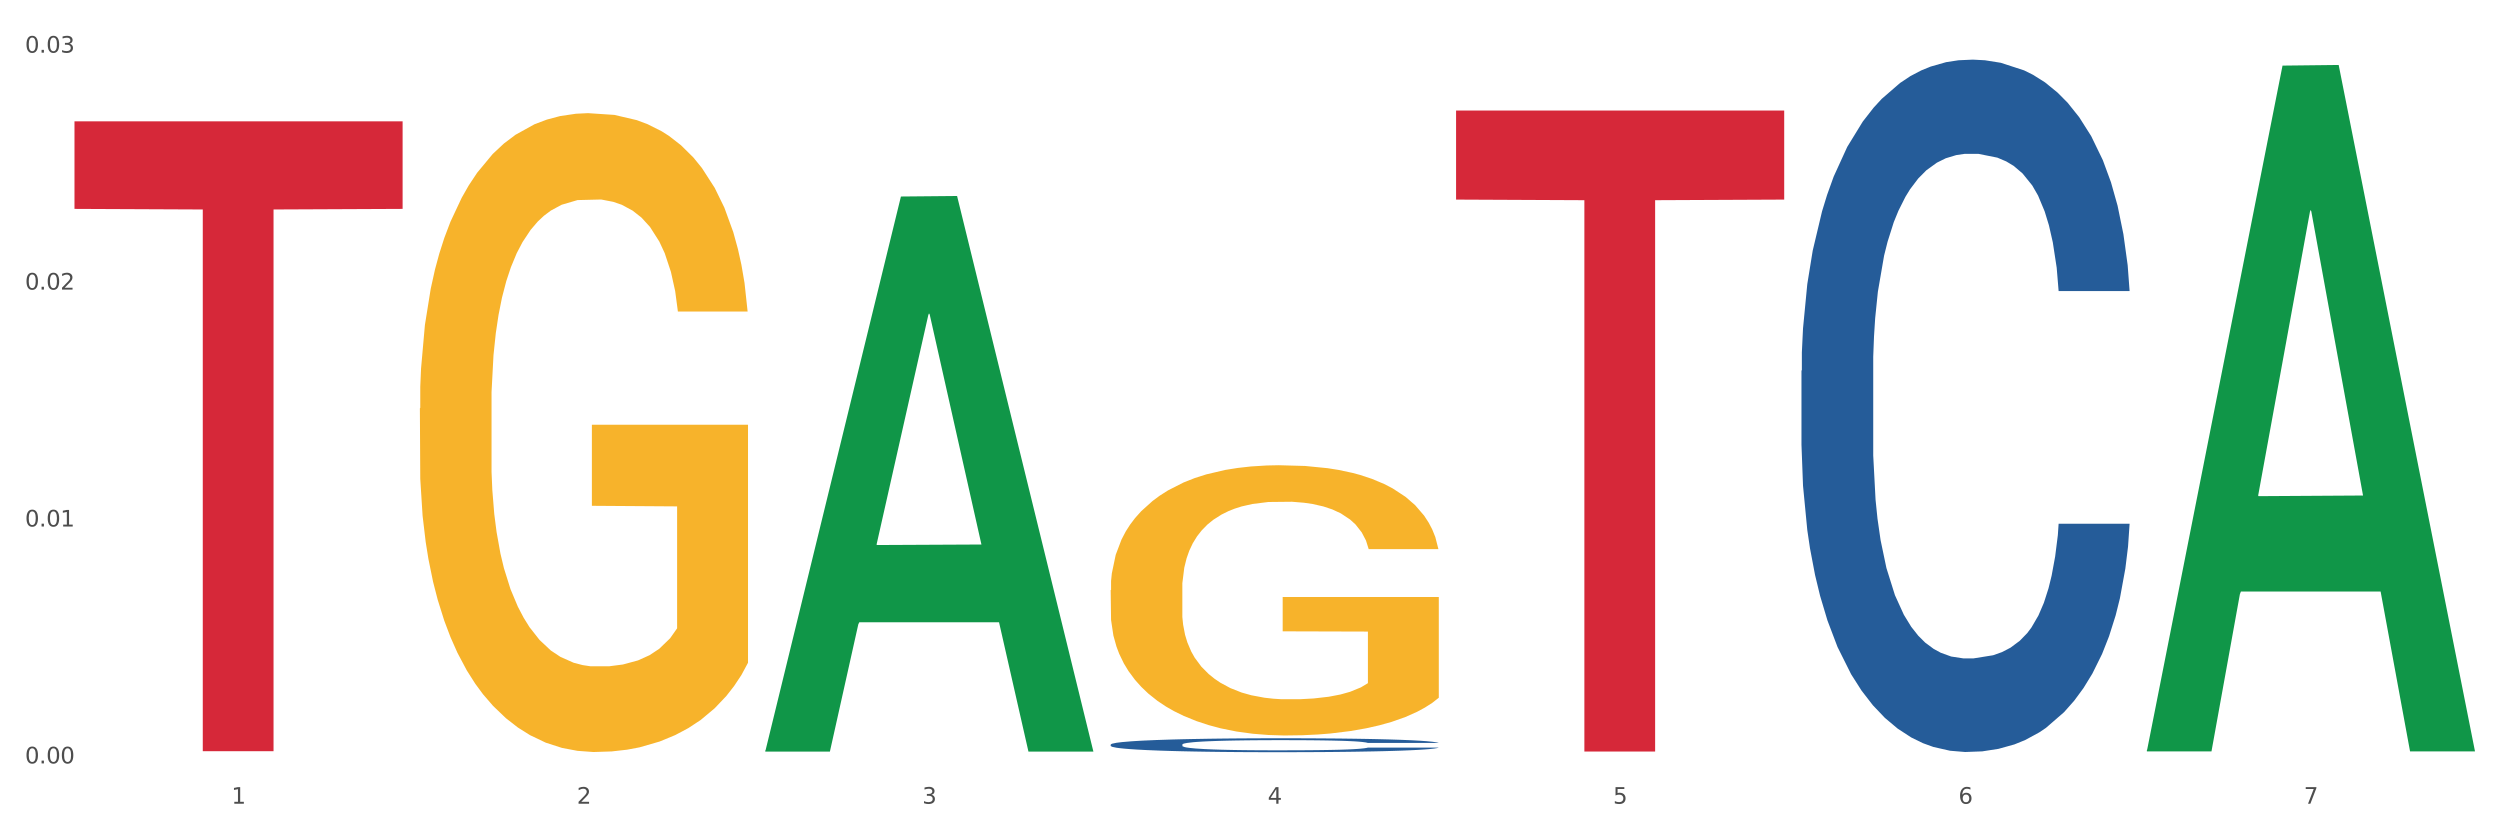 <?xml version="1.0" encoding="utf-8" standalone="no"?>
<!DOCTYPE svg PUBLIC "-//W3C//DTD SVG 1.1//EN"
  "http://www.w3.org/Graphics/SVG/1.1/DTD/svg11.dtd">
<svg xmlns:xlink="http://www.w3.org/1999/xlink" width="1080pt" height="360pt" viewBox="0 0 1080 360" xmlns="http://www.w3.org/2000/svg" version="1.1">
 <rect x="0" y="0" width="1080" height="360" fill="#333333" stroke="none"/>
 <defs>
  <style type="text/css">*{stroke-linejoin: round; stroke-linecap: butt}</style>
 </defs>
 <g id="figure_1">
  <g id="patch_1">
   <path d="M 0 360 
L 1080 360 
L 1080 0 
L 0 0 
z
" style="fill: #ffffff; stroke: #ffffff; stroke-linejoin: miter"/>
  </g>
  <g id="axes_1">
   <g id="matplotlib.axis_1">
    <g id="xtick_1">
     <g id="text_1">
      <!-- 1 -->
      <g style="fill: #4d4d4d" transform="translate(99.997 347.204) scale(0.096 -0.096)">
       <defs>
        <path id="DejaVuSans-31" d="M 794 531 
L 1825 531 
L 1825 4091 
L 703 3866 
L 703 4441 
L 1819 4666 
L 2450 4666 
L 2450 531 
L 3481 531 
L 3481 0 
L 794 0 
L 794 531 
z
" transform="scale(0.016)"/>
       </defs>
       <use xlink:href="#DejaVuSans-31"/>
      </g>
     </g>
    </g>
    <g id="xtick_2">
     <g id="text_2">
      <!-- 2 -->
      <g style="fill: #4d4d4d" transform="translate(249.209 347.204) scale(0.096 -0.096)">
       <defs>
        <path id="DejaVuSans-32" d="M 1228 531 
L 3431 531 
L 3431 0 
L 469 0 
L 469 531 
Q 828 903 1448 1529 
Q 2069 2156 2228 2338 
Q 2531 2678 2651 2914 
Q 2772 3150 2772 3378 
Q 2772 3750 2511 3984 
Q 2250 4219 1831 4219 
Q 1534 4219 1204 4116 
Q 875 4013 500 3803 
L 500 4441 
Q 881 4594 1212 4672 
Q 1544 4750 1819 4750 
Q 2544 4750 2975 4387 
Q 3406 4025 3406 3419 
Q 3406 3131 3298 2873 
Q 3191 2616 2906 2266 
Q 2828 2175 2409 1742 
Q 1991 1309 1228 531 
z
" transform="scale(0.016)"/>
       </defs>
       <use xlink:href="#DejaVuSans-32"/>
      </g>
     </g>
    </g>
    <g id="xtick_3">
     <g id="text_3">
      <!-- 3 -->
      <g style="fill: #4d4d4d" transform="translate(398.421 347.204) scale(0.096 -0.096)">
       <defs>
        <path id="DejaVuSans-33" d="M 2597 2516 
Q 3050 2419 3304 2112 
Q 3559 1806 3559 1356 
Q 3559 666 3084 287 
Q 2609 -91 1734 -91 
Q 1441 -91 1130 -33 
Q 819 25 488 141 
L 488 750 
Q 750 597 1062 519 
Q 1375 441 1716 441 
Q 2309 441 2620 675 
Q 2931 909 2931 1356 
Q 2931 1769 2642 2001 
Q 2353 2234 1838 2234 
L 1294 2234 
L 1294 2753 
L 1863 2753 
Q 2328 2753 2575 2939 
Q 2822 3125 2822 3475 
Q 2822 3834 2567 4026 
Q 2313 4219 1838 4219 
Q 1578 4219 1281 4162 
Q 984 4106 628 3988 
L 628 4550 
Q 988 4650 1302 4700 
Q 1616 4750 1894 4750 
Q 2613 4750 3031 4423 
Q 3450 4097 3450 3541 
Q 3450 3153 3228 2886 
Q 3006 2619 2597 2516 
z
" transform="scale(0.016)"/>
       </defs>
       <use xlink:href="#DejaVuSans-33"/>
      </g>
     </g>
    </g>
    <g id="xtick_4">
     <g id="text_4">
      <!-- 4 -->
      <g style="fill: #4d4d4d" transform="translate(547.634 347.204) scale(0.096 -0.096)">
       <defs>
        <path id="DejaVuSans-34" d="M 2419 4116 
L 825 1625 
L 2419 1625 
L 2419 4116 
z
M 2253 4666 
L 3047 4666 
L 3047 1625 
L 3713 1625 
L 3713 1100 
L 3047 1100 
L 3047 0 
L 2419 0 
L 2419 1100 
L 313 1100 
L 313 1709 
L 2253 4666 
z
" transform="scale(0.016)"/>
       </defs>
       <use xlink:href="#DejaVuSans-34"/>
      </g>
     </g>
    </g>
    <g id="xtick_5">
     <g id="text_5">
      <!-- 5 -->
      <g style="fill: #4d4d4d" transform="translate(696.846 347.204) scale(0.096 -0.096)">
       <defs>
        <path id="DejaVuSans-35" d="M 691 4666 
L 3169 4666 
L 3169 4134 
L 1269 4134 
L 1269 2991 
Q 1406 3038 1543 3061 
Q 1681 3084 1819 3084 
Q 2600 3084 3056 2656 
Q 3513 2228 3513 1497 
Q 3513 744 3044 326 
Q 2575 -91 1722 -91 
Q 1428 -91 1123 -41 
Q 819 9 494 109 
L 494 744 
Q 775 591 1075 516 
Q 1375 441 1709 441 
Q 2250 441 2565 725 
Q 2881 1009 2881 1497 
Q 2881 1984 2565 2268 
Q 2250 2553 1709 2553 
Q 1456 2553 1204 2497 
Q 953 2441 691 2322 
L 691 4666 
z
" transform="scale(0.016)"/>
       </defs>
       <use xlink:href="#DejaVuSans-35"/>
      </g>
     </g>
    </g>
    <g id="xtick_6">
     <g id="text_6">
      <!-- 6 -->
      <g style="fill: #4d4d4d" transform="translate(846.058 347.204) scale(0.096 -0.096)">
       <defs>
        <path id="DejaVuSans-36" d="M 2113 2584 
Q 1688 2584 1439 2293 
Q 1191 2003 1191 1497 
Q 1191 994 1439 701 
Q 1688 409 2113 409 
Q 2538 409 2786 701 
Q 3034 994 3034 1497 
Q 3034 2003 2786 2293 
Q 2538 2584 2113 2584 
z
M 3366 4563 
L 3366 3988 
Q 3128 4100 2886 4159 
Q 2644 4219 2406 4219 
Q 1781 4219 1451 3797 
Q 1122 3375 1075 2522 
Q 1259 2794 1537 2939 
Q 1816 3084 2150 3084 
Q 2853 3084 3261 2657 
Q 3669 2231 3669 1497 
Q 3669 778 3244 343 
Q 2819 -91 2113 -91 
Q 1303 -91 875 529 
Q 447 1150 447 2328 
Q 447 3434 972 4092 
Q 1497 4750 2381 4750 
Q 2619 4750 2861 4703 
Q 3103 4656 3366 4563 
z
" transform="scale(0.016)"/>
       </defs>
       <use xlink:href="#DejaVuSans-36"/>
      </g>
     </g>
    </g>
    <g id="xtick_7">
     <g id="text_7">
      <!-- 7 -->
      <g style="fill: #4d4d4d" transform="translate(995.27 347.204) scale(0.096 -0.096)">
       <defs>
        <path id="DejaVuSans-37" d="M 525 4666 
L 3525 4666 
L 3525 4397 
L 1831 0 
L 1172 0 
L 2766 4134 
L 525 4134 
L 525 4666 
z
" transform="scale(0.016)"/>
       </defs>
       <use xlink:href="#DejaVuSans-37"/>
      </g>
     </g>
    </g>
    <g id="xtick_8"/>
    <g id="xtick_9"/>
    <g id="xtick_10"/>
    <g id="xtick_11"/>
    <g id="xtick_12"/>
    <g id="xtick_13"/>
   </g>
   <g id="matplotlib.axis_2">
    <g id="ytick_1">
     <g id="text_8">
      <!-- 0.00 -->
      <g style="fill: #4d4d4d" transform="translate(10.8 329.798) scale(0.096 -0.096)">
       <defs>
        <path id="DejaVuSans-30" d="M 2034 4250 
Q 1547 4250 1301 3770 
Q 1056 3291 1056 2328 
Q 1056 1369 1301 889 
Q 1547 409 2034 409 
Q 2525 409 2770 889 
Q 3016 1369 3016 2328 
Q 3016 3291 2770 3770 
Q 2525 4250 2034 4250 
z
M 2034 4750 
Q 2819 4750 3233 4129 
Q 3647 3509 3647 2328 
Q 3647 1150 3233 529 
Q 2819 -91 2034 -91 
Q 1250 -91 836 529 
Q 422 1150 422 2328 
Q 422 3509 836 4129 
Q 1250 4750 2034 4750 
z
" transform="scale(0.016)"/>
        <path id="DejaVuSans-2e" d="M 684 794 
L 1344 794 
L 1344 0 
L 684 0 
L 684 794 
z
" transform="scale(0.016)"/>
       </defs>
       <use xlink:href="#DejaVuSans-30"/>
       <use xlink:href="#DejaVuSans-2e" transform="translate(63.623 0)"/>
       <use xlink:href="#DejaVuSans-30" transform="translate(95.41 0)"/>
       <use xlink:href="#DejaVuSans-30" transform="translate(159.033 0)"/>
      </g>
     </g>
    </g>
    <g id="ytick_2">
     <g id="text_9">
      <!-- 0.01 -->
      <g style="fill: #4d4d4d" transform="translate(10.8 227.451) scale(0.096 -0.096)">
       <use xlink:href="#DejaVuSans-30"/>
       <use xlink:href="#DejaVuSans-2e" transform="translate(63.623 0)"/>
       <use xlink:href="#DejaVuSans-30" transform="translate(95.41 0)"/>
       <use xlink:href="#DejaVuSans-31" transform="translate(159.033 0)"/>
      </g>
     </g>
    </g>
    <g id="ytick_3">
     <g id="text_10">
      <!-- 0.02 -->
      <g style="fill: #4d4d4d" transform="translate(10.8 125.103) scale(0.096 -0.096)">
       <use xlink:href="#DejaVuSans-30"/>
       <use xlink:href="#DejaVuSans-2e" transform="translate(63.623 0)"/>
       <use xlink:href="#DejaVuSans-30" transform="translate(95.41 0)"/>
       <use xlink:href="#DejaVuSans-32" transform="translate(159.033 0)"/>
      </g>
     </g>
    </g>
    <g id="ytick_4">
     <g id="text_11">
      <!-- 0.03 -->
      <g style="fill: #4d4d4d" transform="translate(10.8 22.755) scale(0.096 -0.096)">
       <use xlink:href="#DejaVuSans-30"/>
       <use xlink:href="#DejaVuSans-2e" transform="translate(63.623 0)"/>
       <use xlink:href="#DejaVuSans-30" transform="translate(95.41 0)"/>
       <use xlink:href="#DejaVuSans-33" transform="translate(159.033 0)"/>
      </g>
     </g>
    </g>
    <g id="ytick_5"/>
    <g id="ytick_6"/>
    <g id="ytick_7"/>
   </g>
   <g id="PolyCollection_1">
    <path d="M 330.599 324.254 
L 330.746 324.029 
L 389.2 84.894 
L 413.458 84.669 
L 472.351 324.705 
L 444.293 324.705 
L 431.579 268.809 
L 371.225 268.809 
L 370.787 269.711 
L 358.511 324.705 
L 330.599 324.705 
L 330.599 324.254 
L 378.824 235.452 
L 423.98 235.227 
L 401.621 135.831 
L 401.329 135.381 
L 401.037 136.057 
L 378.678 235.227 
L 378.824 235.452 
L 330.599 324.254 
z
" clip-path="url(#p06a2348c25)" style="fill: #109648"/>
    <path d="M 778.236 160.152 
L 778.404 159.879 
L 778.404 152.231 
L 778.906 141.851 
L 780.749 122.73 
L 783.095 108.253 
L 787.117 91.317 
L 789.295 84.215 
L 792.143 76.293 
L 798.008 63.455 
L 804.71 52.529 
L 809.401 46.519 
L 812.92 42.695 
L 820.795 35.866 
L 825.319 32.862 
L 830.011 30.403 
L 834.032 28.764 
L 840.734 26.852 
L 846.096 26.033 
L 852.296 25.759 
L 857.49 26.033 
L 864.359 27.125 
L 874.413 30.403 
L 878.267 32.315 
L 883.461 35.593 
L 888.823 39.964 
L 893.179 44.334 
L 898.206 50.617 
L 903.4 58.811 
L 908.426 69.191 
L 911.945 78.752 
L 914.794 88.859 
L 917.307 101.151 
L 919.15 114.535 
L 919.988 125.735 
L 889.325 125.735 
L 888.487 115.628 
L 886.812 104.702 
L 885.136 97.326 
L 883.293 91.317 
L 880.445 84.488 
L 877.931 80.118 
L 873.743 74.928 
L 869.889 71.65 
L 866.705 69.738 
L 862.851 68.099 
L 854.641 66.46 
L 848.777 66.46 
L 845.091 67.006 
L 840.567 68.372 
L 836.713 70.284 
L 832.189 73.562 
L 828.67 77.113 
L 825.152 81.757 
L 823.141 85.034 
L 820.125 91.044 
L 818.114 95.961 
L 815.433 104.429 
L 813.925 110.438 
L 811.245 126.008 
L 810.072 137.48 
L 809.569 145.402 
L 809.234 154.143 
L 809.234 196.755 
L 810.239 215.876 
L 811.077 224.071 
L 812.417 233.358 
L 814.931 245.377 
L 818.617 257.123 
L 822.471 265.591 
L 825.654 270.781 
L 828.67 274.605 
L 831.686 277.61 
L 835.372 280.341 
L 838.388 281.98 
L 842.912 283.619 
L 848.274 284.439 
L 852.463 284.439 
L 861.008 283.073 
L 864.862 281.707 
L 868.548 279.795 
L 872.57 276.79 
L 875.753 273.512 
L 877.596 271.054 
L 880.612 265.864 
L 882.958 260.401 
L 884.969 254.118 
L 886.309 248.655 
L 887.817 240.46 
L 888.99 231.173 
L 889.325 226.256 
L 919.988 226.256 
L 919.318 236.09 
L 918.145 245.65 
L 915.799 258.489 
L 913.956 265.864 
L 911.107 274.878 
L 908.091 282.526 
L 903.902 290.994 
L 900.049 297.277 
L 896.027 302.74 
L 891.671 307.657 
L 883.796 314.486 
L 880.947 316.398 
L 874.915 319.676 
L 870.224 321.588 
L 863.354 323.5 
L 856.317 324.592 
L 848.944 324.866 
L 842.41 324.319 
L 835.205 322.68 
L 830.681 321.041 
L 825.654 318.583 
L 819.79 314.759 
L 814.26 310.115 
L 809.066 304.652 
L 804.207 298.369 
L 799.683 291.267 
L 793.819 279.522 
L 789.462 268.049 
L 786.279 257.396 
L 784.101 248.382 
L 781.922 236.909 
L 780.749 228.988 
L 778.906 209.867 
L 778.236 192.112 
L 778.236 160.152 
z
" clip-path="url(#p06a2348c25)" style="fill: #255c99"/>
    <path d="M 479.812 321.635 
L 479.979 321.629 
L 479.979 321.475 
L 480.482 321.266 
L 482.325 320.882 
L 484.671 320.59 
L 488.692 320.249 
L 490.87 320.107 
L 493.719 319.947 
L 499.583 319.689 
L 506.285 319.469 
L 510.977 319.348 
L 514.496 319.271 
L 522.371 319.134 
L 526.895 319.073 
L 531.586 319.024 
L 535.608 318.991 
L 542.31 318.952 
L 547.672 318.936 
L 553.871 318.93 
L 559.065 318.936 
L 565.935 318.958 
L 575.988 319.024 
L 579.842 319.062 
L 585.036 319.128 
L 590.398 319.216 
L 594.754 319.304 
L 599.781 319.43 
L 604.975 319.595 
L 610.002 319.804 
L 613.521 319.997 
L 616.369 320.2 
L 618.882 320.447 
L 620.726 320.717 
L 621.563 320.942 
L 590.901 320.942 
L 590.063 320.739 
L 588.387 320.519 
L 586.712 320.37 
L 584.869 320.249 
L 582.02 320.112 
L 579.507 320.024 
L 575.318 319.92 
L 571.464 319.854 
L 568.281 319.815 
L 564.427 319.782 
L 556.217 319.749 
L 550.352 319.749 
L 546.666 319.76 
L 542.142 319.788 
L 538.288 319.826 
L 533.764 319.892 
L 530.246 319.964 
L 526.727 320.057 
L 524.716 320.123 
L 521.7 320.244 
L 519.69 320.343 
L 517.009 320.513 
L 515.501 320.634 
L 512.82 320.948 
L 511.647 321.178 
L 511.144 321.338 
L 510.809 321.514 
L 510.809 322.371 
L 511.815 322.756 
L 512.652 322.921 
L 513.993 323.108 
L 516.506 323.35 
L 520.192 323.586 
L 524.046 323.757 
L 527.23 323.861 
L 530.246 323.938 
L 533.262 323.998 
L 536.948 324.053 
L 539.964 324.086 
L 544.488 324.119 
L 549.85 324.136 
L 554.039 324.136 
L 562.584 324.108 
L 566.438 324.081 
L 570.124 324.042 
L 574.145 323.982 
L 577.329 323.916 
L 579.172 323.867 
L 582.188 323.762 
L 584.534 323.652 
L 586.544 323.526 
L 587.885 323.416 
L 589.393 323.251 
L 590.566 323.064 
L 590.901 322.965 
L 621.563 322.965 
L 620.893 323.163 
L 619.72 323.355 
L 617.374 323.614 
L 615.531 323.762 
L 612.683 323.944 
L 609.667 324.097 
L 605.478 324.268 
L 601.624 324.394 
L 597.603 324.504 
L 593.246 324.603 
L 585.371 324.741 
L 582.523 324.779 
L 576.491 324.845 
L 571.799 324.884 
L 564.93 324.922 
L 557.892 324.944 
L 550.52 324.95 
L 543.985 324.939 
L 536.78 324.906 
L 532.256 324.873 
L 527.23 324.823 
L 521.365 324.746 
L 515.836 324.653 
L 510.642 324.543 
L 505.783 324.416 
L 501.259 324.273 
L 495.394 324.037 
L 491.038 323.806 
L 487.854 323.592 
L 485.676 323.41 
L 483.498 323.179 
L 482.325 323.02 
L 480.482 322.635 
L 479.812 322.278 
L 479.812 321.635 
z
" clip-path="url(#p06a2348c25)" style="fill: #255c99"/>
    <path d="M 181.387 176.416 
L 181.555 176.164 
L 181.555 167.091 
L 181.889 159.277 
L 183.563 140.374 
L 186.073 124.747 
L 187.914 116.429 
L 189.755 109.624 
L 191.931 102.819 
L 194.608 95.761 
L 199.462 85.428 
L 202.474 80.135 
L 206.156 74.59 
L 212.85 66.524 
L 217.704 61.987 
L 222.724 58.207 
L 230.925 53.67 
L 236.28 51.653 
L 241.971 50.141 
L 248.832 49.133 
L 254.02 48.881 
L 265.401 49.637 
L 275.107 51.905 
L 279.793 53.67 
L 285.818 56.694 
L 288.998 58.711 
L 294.186 62.743 
L 299.541 68.036 
L 303.223 72.573 
L 308.746 81.143 
L 312.93 89.712 
L 316.779 100.298 
L 318.788 107.608 
L 320.294 114.413 
L 321.633 122.226 
L 322.971 134.577 
L 292.847 134.577 
L 291.676 125.755 
L 289.835 117.437 
L 287.157 109.372 
L 284.814 104.331 
L 280.797 98.03 
L 277.116 93.997 
L 273.266 90.973 
L 268.58 88.452 
L 264.899 87.192 
L 259.71 86.184 
L 249.502 86.436 
L 242.64 88.452 
L 237.954 90.973 
L 234.942 93.241 
L 232.264 95.761 
L 229.251 99.29 
L 225.737 104.583 
L 223.227 109.372 
L 220.716 115.421 
L 218.708 121.47 
L 216.867 128.528 
L 215.361 136.089 
L 214.189 143.902 
L 213.185 153.48 
L 212.348 169.359 
L 212.348 203.889 
L 212.683 211.703 
L 213.52 222.037 
L 214.524 229.85 
L 216.198 239.176 
L 217.704 245.477 
L 220.549 254.551 
L 223.729 262.112 
L 226.239 266.901 
L 228.749 270.934 
L 233.101 276.479 
L 237.954 281.016 
L 242.138 283.788 
L 247.828 286.309 
L 251.677 287.317 
L 255.024 287.821 
L 263.225 287.821 
L 269.082 287.065 
L 275.609 285.3 
L 280.63 283.032 
L 284.814 280.26 
L 289.5 275.723 
L 292.512 271.438 
L 292.512 218.76 
L 255.694 218.508 
L 255.694 183.474 
L 323.139 183.474 
L 323.139 286.309 
L 320.294 291.602 
L 317.114 296.391 
L 313.767 300.675 
L 308.746 305.968 
L 302.721 311.009 
L 297.366 314.538 
L 291.676 317.562 
L 284.981 320.335 
L 276.279 322.855 
L 270.923 323.864 
L 264.229 324.62 
L 256.363 324.872 
L 249.502 324.368 
L 242.807 323.107 
L 235.778 320.839 
L 228.917 317.562 
L 223.729 314.286 
L 218.541 310.253 
L 213.018 304.96 
L 208.666 299.919 
L 205.319 295.382 
L 201.637 289.585 
L 197.621 282.024 
L 194.608 275.219 
L 191.931 268.161 
L 189.086 259.088 
L 187.077 251.274 
L 185.069 241.444 
L 183.898 234.135 
L 182.559 222.793 
L 181.555 206.914 
L 181.387 176.416 
z
" clip-path="url(#p06a2348c25)" style="fill: #f7b32b"/>
    <path d="M 479.812 254.928 
L 479.979 254.822 
L 479.979 250.983 
L 480.314 247.678 
L 481.987 239.681 
L 484.498 233.071 
L 486.339 229.552 
L 488.18 226.673 
L 490.355 223.795 
L 493.033 220.809 
L 497.886 216.438 
L 500.899 214.199 
L 504.581 211.853 
L 511.275 208.441 
L 516.128 206.522 
L 521.149 204.923 
L 529.349 203.003 
L 534.705 202.15 
L 540.395 201.511 
L 547.257 201.084 
L 552.445 200.978 
L 563.825 201.297 
L 573.532 202.257 
L 578.218 203.003 
L 584.243 204.283 
L 587.422 205.136 
L 592.61 206.842 
L 597.966 209.081 
L 601.648 211 
L 607.171 214.625 
L 611.355 218.25 
L 615.204 222.728 
L 617.212 225.82 
L 618.718 228.699 
L 620.057 232.005 
L 621.396 237.229 
L 591.272 237.229 
L 590.1 233.497 
L 588.259 229.979 
L 585.581 226.567 
L 583.238 224.434 
L 579.222 221.769 
L 575.54 220.063 
L 571.691 218.783 
L 567.005 217.717 
L 563.323 217.184 
L 558.135 216.758 
L 547.926 216.864 
L 541.064 217.717 
L 536.378 218.783 
L 533.366 219.743 
L 530.688 220.809 
L 527.676 222.302 
L 524.161 224.541 
L 521.651 226.567 
L 519.141 229.126 
L 517.132 231.685 
L 515.291 234.67 
L 513.785 237.869 
L 512.614 241.174 
L 511.61 245.226 
L 510.773 251.943 
L 510.773 266.55 
L 511.108 269.855 
L 511.944 274.227 
L 512.948 277.532 
L 514.622 281.477 
L 516.128 284.143 
L 518.973 287.981 
L 522.153 291.18 
L 524.663 293.206 
L 527.174 294.911 
L 531.525 297.257 
L 536.378 299.176 
L 540.562 300.349 
L 546.253 301.415 
L 550.102 301.842 
L 553.449 302.055 
L 561.649 302.055 
L 567.507 301.735 
L 574.034 300.989 
L 579.055 300.029 
L 583.238 298.857 
L 587.924 296.937 
L 590.937 295.125 
L 590.937 272.841 
L 554.118 272.734 
L 554.118 257.914 
L 621.563 257.914 
L 621.563 301.415 
L 618.718 303.654 
L 615.538 305.68 
L 612.191 307.493 
L 607.171 309.732 
L 601.146 311.864 
L 595.79 313.357 
L 590.1 314.637 
L 583.406 315.809 
L 574.703 316.876 
L 569.348 317.302 
L 562.654 317.622 
L 554.788 317.729 
L 547.926 317.515 
L 541.232 316.982 
L 534.203 316.023 
L 527.341 314.637 
L 522.153 313.25 
L 516.965 311.545 
L 511.442 309.305 
L 507.091 307.173 
L 503.744 305.254 
L 500.062 302.802 
L 496.045 299.603 
L 493.033 296.724 
L 490.355 293.739 
L 487.51 289.9 
L 485.502 286.595 
L 483.494 282.437 
L 482.322 279.345 
L 480.983 274.547 
L 479.979 267.83 
L 479.812 254.928 
z
" clip-path="url(#p06a2348c25)" style="fill: #f7b32b"/>
    <path d="M 629.024 47.744 
L 770.776 47.744 
L 770.776 86.225 
L 715.015 86.485 
L 715.015 324.649 
L 684.448 324.649 
L 684.448 86.485 
L 629.024 86.225 
L 629.024 48.004 
L 629.024 47.744 
z
" clip-path="url(#p06a2348c25)" style="fill: #d62839"/>
    <path d="M 32.175 52.429 
L 173.927 52.429 
L 173.927 90.24 
L 118.167 90.495 
L 118.167 324.515 
L 87.599 324.515 
L 87.599 90.495 
L 32.175 90.24 
L 32.175 52.684 
L 32.175 52.429 
z
" clip-path="url(#p06a2348c25)" style="fill: #d62839"/>
    <path d="M 927.448 324.047 
L 927.595 323.769 
L 986.049 28.344 
L 1010.307 28.065 
L 1069.2 324.604 
L 1041.142 324.604 
L 1028.428 255.551 
L 968.074 255.551 
L 967.636 256.665 
L 955.36 324.604 
L 927.448 324.604 
L 927.448 324.047 
L 975.673 214.342 
L 1020.829 214.063 
L 998.47 91.271 
L 998.178 90.714 
L 997.886 91.55 
L 975.527 214.063 
L 975.673 214.342 
L 927.448 324.047 
z
" clip-path="url(#p06a2348c25)" style="fill: #109648"/>
   </g>
  </g>
 </g>
 <defs>
  <clipPath id="p06a2348c25">
   <rect x="32.175" y="10.8" width="1037.025" height="329.109"/>
  </clipPath>
 </defs>
</svg>
